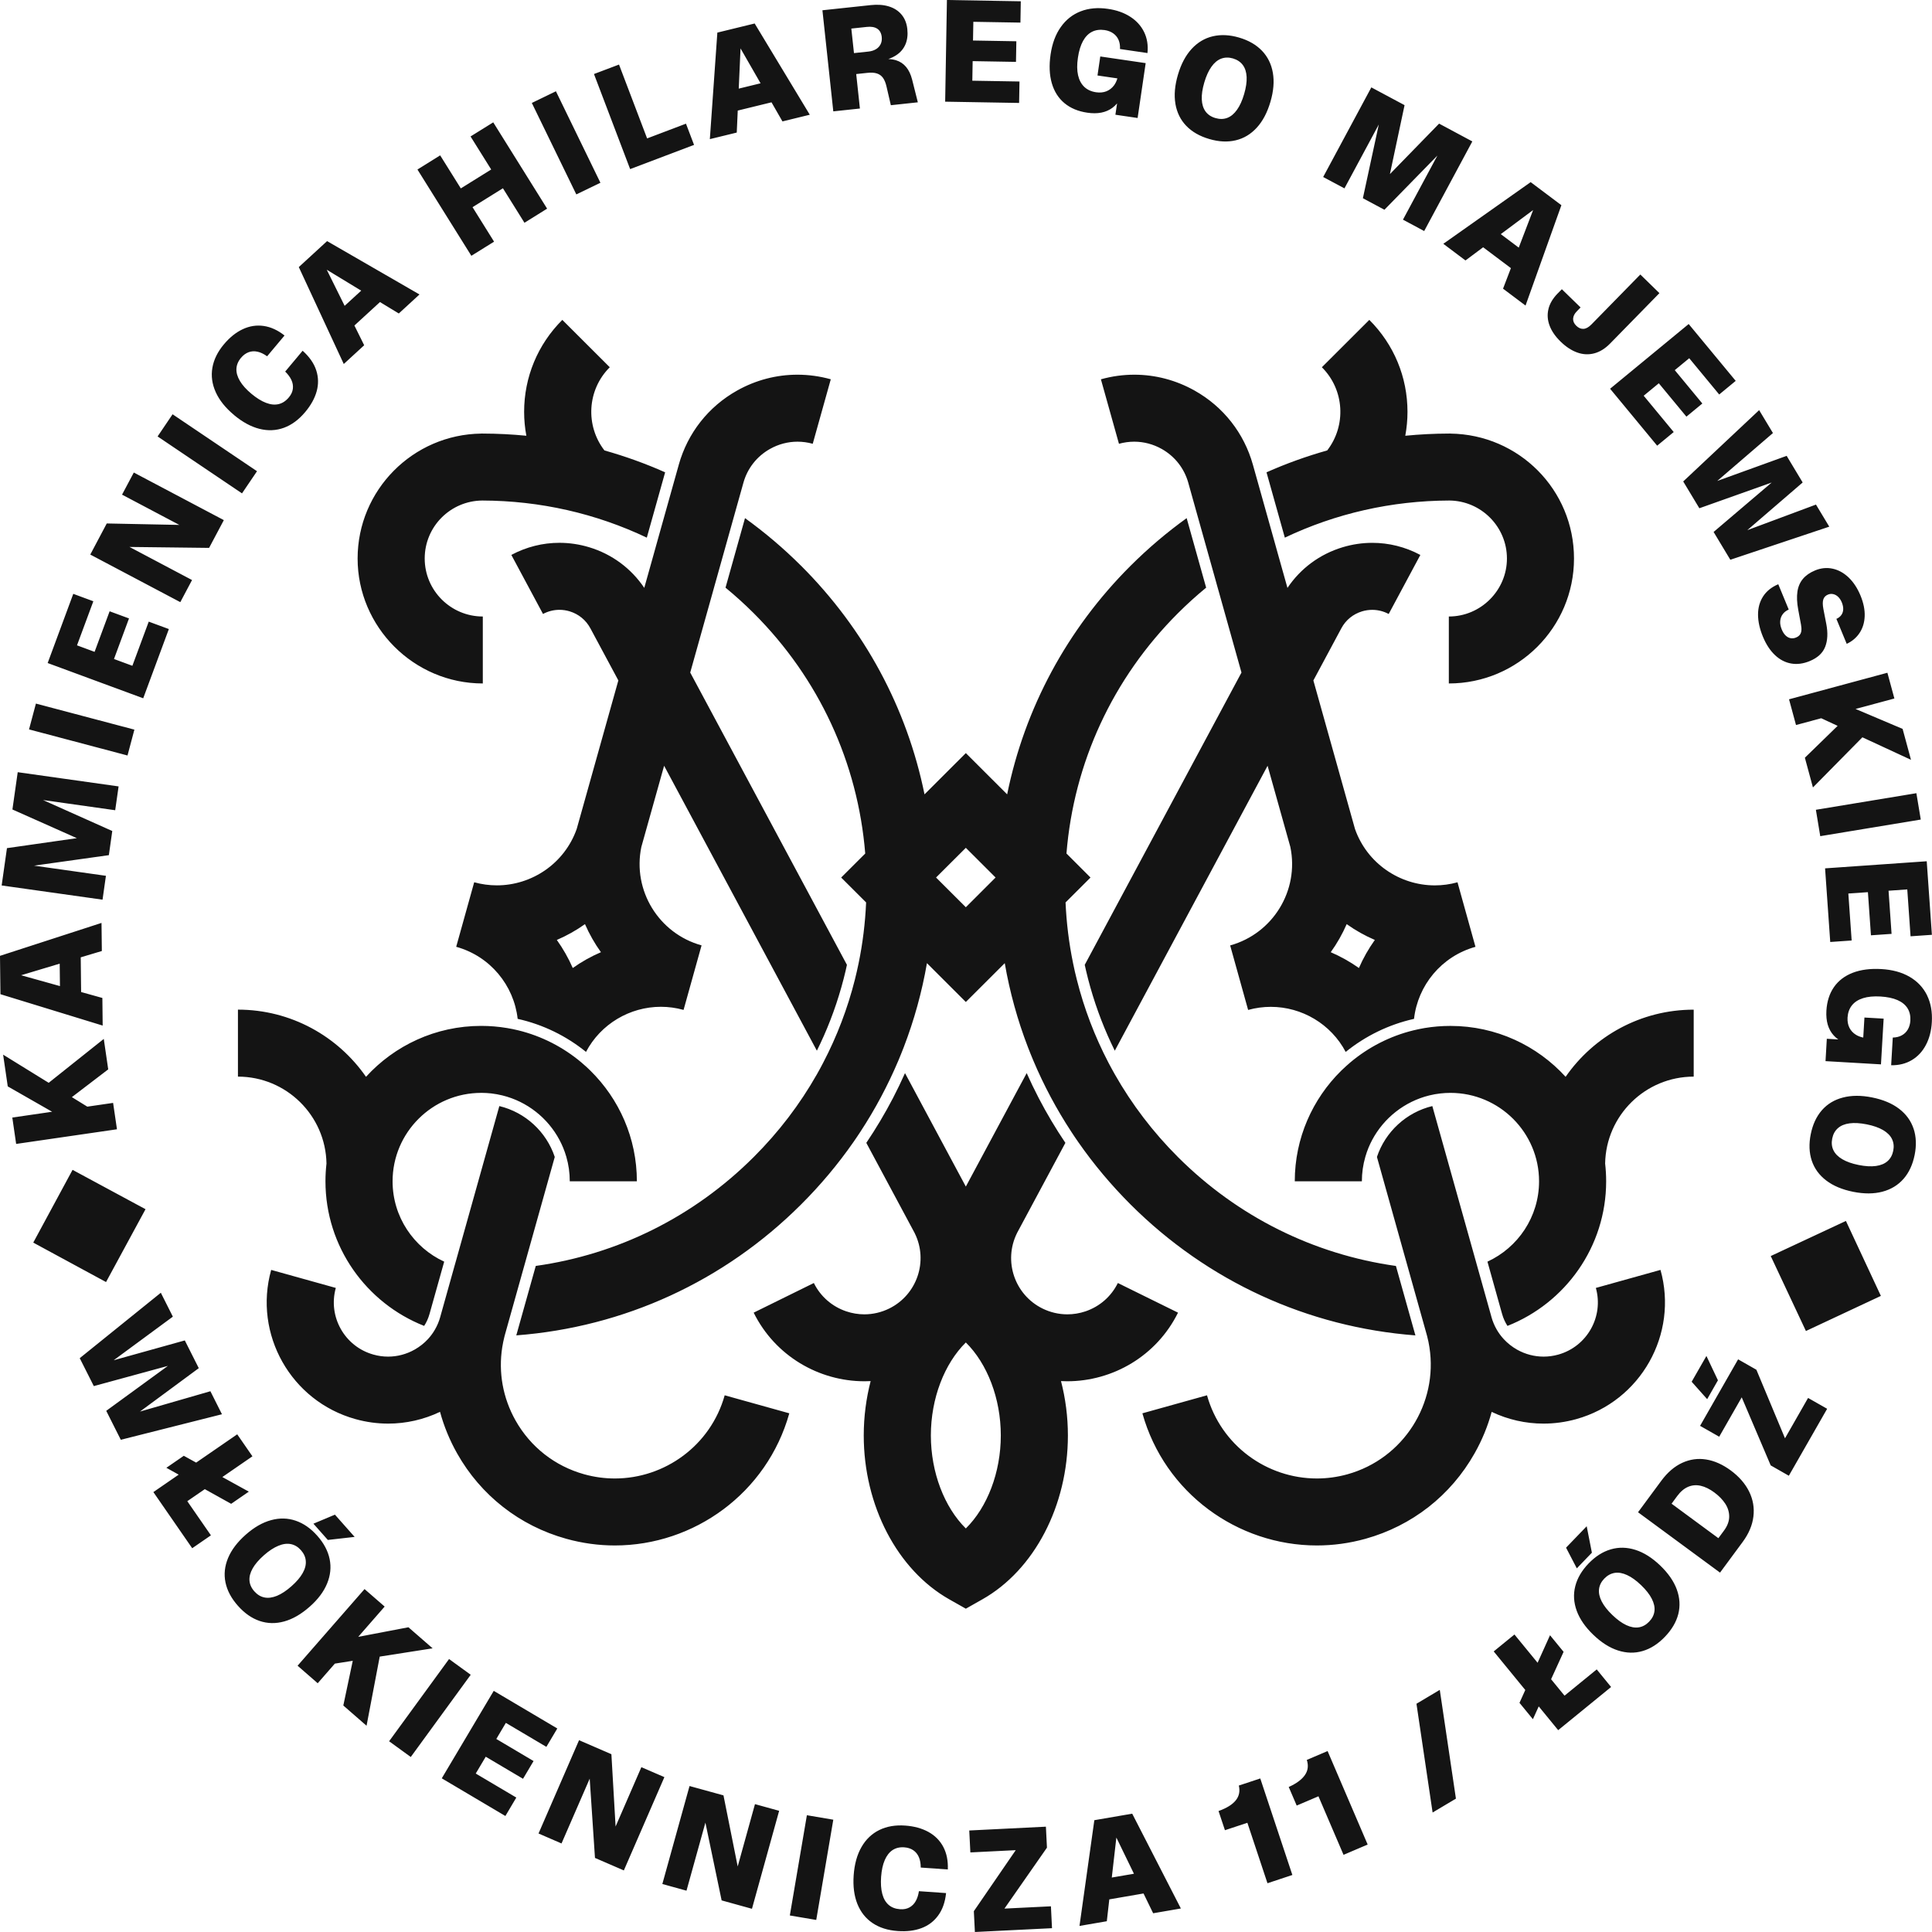 <svg width="70" height="70" viewBox="0 0 70 70" fill="none" xmlns="http://www.w3.org/2000/svg">
<g id="LOGO" clip-path="url(#clip0_662_15489)">
<path id="Vector" d="M8.042 51.241L4.377 52.166L3.849 51.117L6.083 49.489L3.399 50.221L2.889 49.209L5.827 46.839L6.263 47.705L4.119 49.284L6.696 48.566L7.202 49.571L5.071 51.144L7.623 50.407L8.042 51.241ZM7.419 53.954L8.375 54.486L9.015 54.045L8.056 53.516L9.146 52.765L8.595 51.968L7.107 52.993L6.659 52.746L6.028 53.181L6.474 53.429L5.557 54.061L6.964 56.095L7.642 55.628L6.786 54.391L7.42 53.955L7.419 53.954ZM12.849 55.685L12.135 54.879L11.356 55.206L11.878 55.795L12.849 55.685ZM11.216 58.217C10.912 58.486 10.605 58.663 10.296 58.748C9.988 58.833 9.691 58.827 9.406 58.73C9.121 58.633 8.859 58.45 8.62 58.18C8.381 57.911 8.231 57.629 8.17 57.336C8.109 57.042 8.14 56.747 8.263 56.451C8.386 56.156 8.599 55.874 8.902 55.606C9.205 55.338 9.511 55.162 9.821 55.078C10.13 54.993 10.427 55 10.713 55.098C10.999 55.195 11.26 55.377 11.495 55.643C11.733 55.911 11.882 56.192 11.943 56.487C12.004 56.782 11.973 57.078 11.852 57.373C11.731 57.669 11.519 57.951 11.217 58.217H11.216ZM11.079 56.556C11.069 56.416 11.01 56.286 10.903 56.165C10.798 56.047 10.677 55.974 10.539 55.946C10.401 55.918 10.249 55.938 10.084 56.007C9.919 56.075 9.744 56.189 9.562 56.35C9.377 56.514 9.241 56.672 9.155 56.825C9.068 56.978 9.029 57.125 9.039 57.265C9.049 57.405 9.107 57.535 9.214 57.656C9.322 57.778 9.445 57.852 9.582 57.879C9.72 57.907 9.871 57.886 10.036 57.819C10.2 57.751 10.374 57.637 10.558 57.474C10.742 57.312 10.878 57.153 10.965 56.999C11.053 56.844 11.091 56.697 11.079 56.556ZM15.675 59.722L14.798 58.959L12.979 59.306L13.937 58.209L13.208 57.575L10.782 60.352L11.511 60.987L12.132 60.276L12.781 60.174L12.439 61.794L13.281 62.527L13.758 60.022L15.675 59.722ZM16.27 60.11L14.098 63.089L14.883 63.659L17.055 60.68L16.27 60.11ZM18.328 62.423L19.796 63.292L20.192 62.626L17.889 61.263L16.006 64.432L18.311 65.797L18.707 65.129L17.237 64.259L17.599 63.649L18.95 64.449L19.332 63.806L17.982 63.006L18.328 62.423ZM23.238 64.028L22.304 66.178L22.152 63.558L20.98 63.051L19.512 66.431L20.345 66.792L21.366 64.444L21.557 67.316L22.603 67.769L24.072 64.389L23.238 64.028V64.028ZM26.728 67.625L26.213 65.05L24.983 64.711L23.998 68.261L24.873 68.503L25.558 66.037L26.146 68.855L27.245 69.159L28.23 65.609L27.354 65.367L26.728 67.626V67.625ZM28.617 69.401L29.574 69.563L30.192 65.931L29.235 65.769L28.617 69.401ZM33.642 66.376C33.404 66.245 33.122 66.167 32.795 66.144C32.443 66.119 32.131 66.172 31.861 66.304C31.591 66.436 31.375 66.641 31.215 66.919C31.054 67.197 30.959 67.539 30.93 67.944C30.902 68.342 30.947 68.688 31.064 68.982C31.182 69.276 31.365 69.507 31.613 69.675C31.862 69.843 32.167 69.94 32.528 69.965C32.85 69.988 33.135 69.953 33.383 69.861C33.632 69.769 33.834 69.617 33.99 69.404C34.147 69.192 34.243 68.921 34.278 68.59L33.294 68.521C33.274 68.658 33.236 68.777 33.18 68.878C33.124 68.979 33.048 69.056 32.952 69.109C32.856 69.163 32.743 69.184 32.613 69.175C32.443 69.163 32.305 69.111 32.197 69.017C32.089 68.924 32.012 68.791 31.967 68.62C31.921 68.448 31.907 68.242 31.924 68.001C31.942 67.759 31.986 67.556 32.057 67.393C32.128 67.23 32.222 67.109 32.341 67.031C32.459 66.954 32.599 66.921 32.76 66.932C32.888 66.941 32.997 66.976 33.086 67.035C33.176 67.095 33.244 67.178 33.291 67.284C33.337 67.39 33.36 67.517 33.36 67.665L34.341 67.734C34.354 67.422 34.3 67.152 34.179 66.92C34.058 66.69 33.879 66.508 33.641 66.376H33.642ZM36.393 69.152L37.933 66.944L37.895 66.184L35.118 66.322L35.158 67.117L36.802 67.035L35.284 69.246L35.322 70L38.116 69.862L38.077 69.069L36.393 69.152V69.152ZM41.022 65.713L42.785 69.148L41.781 69.321L41.432 68.604L40.192 68.818L40.102 69.61L39.112 69.78L39.65 65.949L41.022 65.713H41.022ZM41.085 67.889L40.448 66.578L40.282 68.027L41.085 67.889V67.889ZM44.885 64.694C44.934 64.902 44.896 65.082 44.771 65.234C44.647 65.387 44.439 65.514 44.15 65.617L44.382 66.312L45.195 66.043L45.923 68.233L46.825 67.934L45.662 64.437L44.885 64.694H44.885ZM47.348 63.765C47.414 63.968 47.392 64.151 47.28 64.312C47.169 64.475 46.973 64.62 46.693 64.746L46.982 65.419L47.77 65.083L48.679 67.204L49.553 66.831L48.101 63.444L47.348 63.765H47.348ZM51.321 61.73L51.906 65.671L52.751 65.168L52.166 61.227L51.321 61.73H51.321ZM56.686 61.437L56.199 60.842L56.652 59.849L56.16 59.248L55.71 60.245L54.871 59.221L54.12 59.834L55.264 61.232L55.054 61.697L55.54 62.29L55.751 61.826L56.456 62.687L58.373 61.123L57.852 60.486L56.686 61.437L56.686 61.437ZM60.754 57.591C60.863 57.891 60.881 58.187 60.808 58.479C60.734 58.77 60.572 59.045 60.322 59.305C60.073 59.564 59.804 59.736 59.515 59.82C59.227 59.905 58.93 59.898 58.625 59.8C58.319 59.702 58.021 59.513 57.729 59.232C57.437 58.952 57.236 58.661 57.127 58.361C57.018 58.06 57 57.764 57.075 57.471C57.149 57.179 57.309 56.906 57.555 56.65C57.804 56.391 58.073 56.22 58.362 56.136C58.652 56.051 58.95 56.058 59.255 56.155C59.56 56.252 59.858 56.44 60.149 56.718C60.443 57 60.644 57.29 60.754 57.59V57.591ZM59.847 57.926C59.767 57.768 59.638 57.604 59.461 57.434C59.284 57.264 59.115 57.142 58.953 57.068C58.791 56.993 58.641 56.967 58.502 56.989C58.363 57.012 58.237 57.081 58.125 57.197C58.016 57.31 57.953 57.437 57.936 57.576C57.919 57.716 57.952 57.865 58.033 58.024C58.115 58.183 58.243 58.347 58.419 58.515C58.597 58.686 58.766 58.808 58.926 58.882C59.086 58.956 59.235 58.983 59.374 58.962C59.514 58.941 59.639 58.872 59.751 58.756C59.864 58.639 59.928 58.511 59.944 58.372C59.961 58.233 59.928 58.084 59.847 57.926V57.926ZM57.131 56.824L57.677 56.257L57.489 55.299L56.741 56.075L57.131 56.824ZM63.375 54.044C63.516 54.332 63.568 54.633 63.529 54.948C63.491 55.263 63.361 55.569 63.14 55.868L62.32 56.979L59.349 54.792L60.192 53.651C60.416 53.348 60.668 53.131 60.948 53.002C61.228 52.873 61.518 52.832 61.817 52.88C62.117 52.928 62.413 53.06 62.706 53.275C63.011 53.5 63.234 53.757 63.375 54.044ZM62.652 54.958C62.654 54.793 62.608 54.636 62.513 54.487C62.417 54.338 62.284 54.201 62.114 54.075C61.942 53.948 61.776 53.867 61.617 53.832C61.457 53.796 61.306 53.81 61.162 53.871C61.019 53.932 60.887 54.044 60.768 54.205L60.564 54.482L62.26 55.731L62.465 55.454C62.587 55.288 62.649 55.123 62.652 54.958H62.652ZM62.244 50.011L61.827 49.129L61.292 50.063L61.854 50.694L62.244 50.011ZM64.674 52.112L63.637 49.628L62.975 49.251L61.597 51.661L62.29 52.055L63.106 50.628L64.156 53.094L64.813 53.469L66.201 51.043L65.51 50.65L64.674 52.112ZM38.442 50.04C38.605 50.668 38.692 51.331 38.692 52.009C38.692 54.552 37.476 56.883 35.593 57.947L34.994 58.286L34.394 57.947C32.512 56.882 31.295 54.551 31.295 52.009C31.295 51.331 31.383 50.668 31.545 50.04C31.471 50.044 31.396 50.046 31.322 50.046C29.674 50.046 28.085 49.132 27.307 47.56L29.487 46.486C29.728 46.973 30.145 47.337 30.66 47.512C30.875 47.585 31.097 47.621 31.317 47.621C31.626 47.621 31.933 47.55 32.218 47.41C33.226 46.913 33.641 45.691 33.144 44.685H33.145L31.388 41.408C31.741 40.885 32.064 40.343 32.355 39.784C32.509 39.487 32.654 39.186 32.79 38.881L34.994 42.992L37.199 38.881C37.335 39.186 37.48 39.487 37.634 39.784C37.925 40.343 38.248 40.886 38.601 41.408L36.844 44.684H36.845C36.348 45.691 36.763 46.913 37.771 47.41C38.056 47.55 38.363 47.621 38.672 47.621C38.892 47.621 39.114 47.585 39.328 47.513C39.844 47.338 40.261 46.974 40.502 46.486L42.682 47.56C41.904 49.133 40.315 50.046 38.667 50.046C38.592 50.046 38.518 50.044 38.443 50.04L38.442 50.04ZM36.261 52.009C36.261 50.669 35.771 49.408 34.994 48.64C34.216 49.408 33.727 50.669 33.727 52.009C33.727 53.349 34.217 54.611 34.994 55.379C35.772 54.611 36.261 53.349 36.261 52.009ZM46.752 30.687L45.927 27.745L40.391 38.069C40.302 37.889 40.217 37.708 40.136 37.525C39.803 36.769 39.538 35.976 39.35 35.17C39.334 35.099 39.318 35.029 39.302 34.958L44.981 24.368L44.16 21.439L44.101 21.23L44.043 21.021L43.344 18.529L43.287 18.325L43.23 18.122L43.054 17.492C42.907 16.968 42.565 16.533 42.091 16.266C41.781 16.092 41.439 16.003 41.094 16.003C40.91 16.003 40.724 16.029 40.542 16.079L39.888 13.743C40.287 13.631 40.694 13.576 41.097 13.576C41.856 13.576 42.605 13.771 43.284 14.152C44.325 14.737 45.074 15.691 45.395 16.838L45.41 16.891L45.465 17.087L45.52 17.283L46.187 19.661L46.242 19.859L46.297 20.056L46.647 21.301C47.121 20.595 47.818 20.077 48.645 19.828C48.999 19.721 49.361 19.668 49.721 19.668C50.322 19.668 50.917 19.815 51.462 20.107L50.315 22.246C50.128 22.146 49.924 22.096 49.718 22.096C49.595 22.096 49.471 22.114 49.349 22.151C49.025 22.249 48.758 22.466 48.599 22.765L47.586 24.654L49.094 30.036C49.534 31.284 50.715 32.079 51.987 32.079C52.258 32.079 52.534 32.043 52.808 31.967L53.459 34.305C52.224 34.648 51.368 35.706 51.233 36.915C50.31 37.122 49.467 37.539 48.757 38.113C48.225 37.103 47.17 36.48 46.044 36.48C45.772 36.48 45.496 36.516 45.222 36.592L44.571 34.255C46.124 33.823 47.078 32.26 46.752 30.688L46.752 30.687ZM48.215 34.5C48.574 34.655 48.917 34.847 49.236 35.073C49.392 34.715 49.585 34.374 49.813 34.056C49.454 33.902 49.112 33.71 48.793 33.483C48.637 33.842 48.443 34.183 48.215 34.5ZM57.112 51.417C59.446 50.766 60.815 48.341 60.163 46.011L57.821 46.664C58.113 47.705 57.501 48.789 56.458 49.08C56.283 49.129 56.104 49.153 55.927 49.153C55.594 49.153 55.264 49.067 54.966 48.9C54.783 48.796 54.62 48.667 54.482 48.517C54.433 48.464 54.388 48.409 54.345 48.351C54.304 48.295 54.266 48.237 54.231 48.177C54.149 48.035 54.084 47.882 54.038 47.719H54.038C54.035 47.707 54.032 47.695 54.029 47.683L53.517 45.857L53.463 45.664L53.409 45.471L51.896 40.075C50.952 40.303 50.192 41.008 49.889 41.919L50.893 45.503L50.952 45.712L51.01 45.92L51.687 48.336C51.694 48.36 51.701 48.385 51.707 48.409C51.725 48.477 51.74 48.545 51.755 48.613C51.769 48.68 51.781 48.748 51.791 48.815C52.108 50.848 50.855 52.849 48.821 53.416C48.451 53.519 48.078 53.568 47.711 53.568C45.904 53.568 44.241 52.374 43.732 50.554L41.391 51.207C42.2 54.098 44.842 55.995 47.712 55.995C48.295 55.995 48.887 55.917 49.475 55.753C51.163 55.282 52.566 54.183 53.426 52.659C53.698 52.179 53.905 51.674 54.046 51.155C54.639 51.437 55.278 51.58 55.924 51.58C56.321 51.58 56.72 51.526 57.113 51.417H57.112ZM22.277 53.568C21.91 53.568 21.538 53.519 21.167 53.416C20.105 53.12 19.222 52.428 18.68 51.468C18.22 50.653 18.054 49.726 18.197 48.815C18.208 48.748 18.22 48.68 18.234 48.613C18.248 48.545 18.264 48.477 18.281 48.409C18.288 48.385 18.294 48.361 18.301 48.337L18.978 45.921L19.037 45.712L19.095 45.504L20.1 41.919C19.797 41.008 19.037 40.303 18.092 40.075L16.58 45.471L16.526 45.664L16.471 45.857L15.96 47.682C15.956 47.695 15.953 47.707 15.95 47.719C15.905 47.881 15.84 48.034 15.757 48.176C15.723 48.237 15.684 48.295 15.643 48.351C15.601 48.408 15.555 48.464 15.507 48.517C15.368 48.667 15.205 48.796 15.022 48.899C14.724 49.067 14.395 49.153 14.062 49.153C13.884 49.153 13.706 49.129 13.53 49.079C12.487 48.788 11.876 47.705 12.167 46.664L9.825 46.011C9.174 48.34 10.542 50.765 12.876 51.416C13.269 51.526 13.668 51.58 14.065 51.58C14.71 51.58 15.35 51.436 15.943 51.154C16.084 51.673 16.291 52.178 16.562 52.659C17.422 54.183 18.826 55.282 20.514 55.752C21.102 55.916 21.694 55.995 22.277 55.995C25.147 55.995 27.789 54.098 28.598 51.207L26.257 50.554C25.748 52.374 24.084 53.568 22.278 53.568L22.277 53.568ZM24.593 16.838C24.915 15.69 25.664 14.737 26.704 14.152C27.383 13.77 28.133 13.576 28.891 13.576C29.295 13.576 29.701 13.631 30.101 13.742L29.447 16.079C29.265 16.028 29.079 16.003 28.895 16.003C28.549 16.003 28.207 16.092 27.898 16.266C27.423 16.533 27.081 16.968 26.935 17.491L26.758 18.122L26.701 18.325L26.644 18.529L25.946 21.021L25.887 21.23L25.829 21.439L25.008 24.368L30.686 34.958C30.671 35.029 30.655 35.099 30.639 35.17C30.45 35.977 30.186 36.769 29.852 37.525C29.771 37.708 29.686 37.889 29.597 38.069L24.062 27.745L23.237 30.687C22.911 32.259 23.865 33.822 25.419 34.253L24.767 36.591C24.494 36.515 24.217 36.478 23.945 36.478C22.819 36.478 21.764 37.102 21.232 38.112C20.521 37.537 19.678 37.12 18.756 36.915C18.621 35.705 17.765 34.647 16.529 34.304L17.181 31.966C17.454 32.042 17.73 32.078 18.002 32.078C19.274 32.078 20.455 31.283 20.895 30.035L22.404 24.653L21.39 22.764C21.23 22.466 20.964 22.248 20.64 22.15C20.518 22.113 20.394 22.095 20.271 22.095C20.065 22.095 19.861 22.145 19.674 22.245L18.527 20.106C19.072 19.814 19.667 19.667 20.268 19.667C20.628 19.667 20.99 19.72 21.345 19.827C22.171 20.076 22.869 20.594 23.343 21.3L23.692 20.055L23.747 19.858L23.802 19.66L24.469 17.282L24.524 17.086L24.579 16.89L24.594 16.838L24.593 16.838ZM21.773 34.5C21.545 34.183 21.351 33.841 21.195 33.483C20.876 33.71 20.534 33.902 20.175 34.056C20.402 34.374 20.596 34.715 20.752 35.073C21.071 34.846 21.414 34.654 21.773 34.5V34.5ZM61.366 39.008V36.582C59.444 36.582 57.745 37.546 56.725 39.015C55.693 37.883 54.205 37.171 52.554 37.171C52.234 37.171 51.921 37.197 51.615 37.248C51.548 37.26 51.481 37.273 51.414 37.286C51.347 37.3 51.281 37.315 51.214 37.331C50.358 37.54 49.578 37.944 48.925 38.493C48.869 38.54 48.813 38.589 48.759 38.639C48.703 38.689 48.648 38.741 48.594 38.794C47.557 39.816 46.912 41.235 46.912 42.801H49.343C49.343 42.493 49.387 42.196 49.469 41.914C49.501 41.801 49.54 41.69 49.584 41.583C49.623 41.488 49.667 41.395 49.715 41.305C50.139 40.508 50.889 39.91 51.787 39.689C51.852 39.674 51.917 39.659 51.984 39.647C52.05 39.636 52.117 39.626 52.184 39.618C52.305 39.604 52.428 39.597 52.553 39.597C54.323 39.597 55.763 41.034 55.763 42.801C55.763 44.09 54.996 45.205 53.893 45.712L54.316 47.224L54.412 47.566L54.415 47.575C54.415 47.575 54.416 47.578 54.416 47.579L54.425 47.611C54.468 47.765 54.534 47.909 54.618 48.04C56.71 47.215 58.194 45.178 58.194 42.8C58.194 42.583 58.181 42.369 58.157 42.158C58.186 40.416 59.614 39.008 61.366 39.008L61.366 39.008ZM17.434 39.596C17.559 39.596 17.682 39.604 17.804 39.617C17.871 39.625 17.938 39.635 18.004 39.647C18.07 39.659 18.136 39.673 18.201 39.689C19.099 39.909 19.849 40.508 20.272 41.304C20.32 41.395 20.364 41.487 20.403 41.582C20.448 41.69 20.486 41.8 20.519 41.913C20.601 42.195 20.644 42.493 20.644 42.801H23.075C23.075 41.234 22.431 39.816 21.393 38.794C21.339 38.741 21.285 38.688 21.228 38.638C21.174 38.588 21.119 38.54 21.062 38.492C20.409 37.943 19.629 37.539 18.773 37.33C18.706 37.314 18.64 37.299 18.573 37.285C18.506 37.272 18.439 37.259 18.372 37.248C18.067 37.197 17.753 37.17 17.433 37.17C15.782 37.17 14.294 37.882 13.261 39.015C12.242 37.546 10.542 36.581 8.621 36.581V39.008C10.373 39.008 11.8 40.416 11.829 42.158C11.805 42.369 11.792 42.583 11.792 42.8C11.792 45.178 13.276 47.215 15.368 48.04C15.453 47.909 15.518 47.765 15.561 47.611L15.569 47.584C15.57 47.581 15.571 47.578 15.572 47.575L15.574 47.566L16.094 45.712C14.991 45.204 14.224 44.09 14.224 42.801C14.224 41.034 15.664 39.597 17.433 39.597L17.434 39.596ZM29.026 20.5C31.33 22.8 32.863 25.664 33.497 28.781L34.994 27.286L36.491 28.781C37.125 25.665 38.658 22.8 40.962 20.5C41.599 19.865 42.279 19.288 42.995 18.773L43.701 21.292C43.349 21.581 43.008 21.89 42.681 22.216C40.317 24.576 38.906 27.634 38.64 30.924L39.511 31.795L38.607 32.697C38.64 33.443 38.731 34.178 38.879 34.897C38.9 34.998 38.921 35.099 38.944 35.2C38.967 35.298 38.99 35.396 39.015 35.493C39.278 36.539 39.662 37.546 40.16 38.5C40.197 38.572 40.235 38.643 40.274 38.713C40.312 38.783 40.35 38.853 40.39 38.922C41.006 40.008 41.773 41.017 42.681 41.924C44.846 44.085 47.598 45.449 50.577 45.868L51.283 48.384C47.383 48.087 43.757 46.429 40.962 43.64C40.259 42.937 39.626 42.182 39.07 41.383C39.027 41.321 38.984 41.259 38.942 41.197C38.9 41.134 38.858 41.07 38.816 41.007C38.279 40.188 37.819 39.326 37.441 38.43C37.407 38.35 37.374 38.27 37.342 38.19C37.309 38.108 37.277 38.027 37.245 37.945C36.867 36.963 36.585 35.943 36.404 34.897L34.994 36.304L33.585 34.897C33.404 35.943 33.121 36.963 32.744 37.944C32.712 38.027 32.68 38.108 32.647 38.189C32.615 38.27 32.581 38.35 32.548 38.43C32.169 39.325 31.71 40.188 31.173 41.007C31.131 41.07 31.089 41.133 31.047 41.196C31.005 41.259 30.962 41.321 30.919 41.383C30.362 42.182 29.73 42.937 29.026 43.639C26.232 46.429 22.606 48.087 18.706 48.383L19.412 45.867C22.391 45.449 25.142 44.084 27.307 41.923C28.216 41.017 28.983 40.008 29.599 38.922C29.638 38.852 29.677 38.783 29.715 38.713C29.753 38.642 29.791 38.571 29.828 38.5C30.326 37.546 30.71 36.539 30.974 35.493C30.998 35.396 31.022 35.298 31.044 35.2C31.067 35.099 31.089 34.998 31.11 34.897C31.258 34.178 31.348 33.443 31.381 32.697L30.477 31.795L31.349 30.925C31.082 27.635 29.672 24.576 27.307 22.216C26.98 21.89 26.64 21.582 26.287 21.292L26.993 18.773C27.709 19.289 28.39 19.866 29.026 20.501L29.026 20.5ZM33.915 31.794L34.994 32.871L36.072 31.794L34.994 30.718L33.915 31.794ZM48.087 16.32C47.335 16.532 46.6 16.796 45.888 17.113L46.552 19.48C48.391 18.605 50.416 18.141 52.513 18.135C53.665 18.145 54.599 19.084 54.599 20.236C54.599 21.388 53.654 22.337 52.494 22.337V24.763C54.995 24.763 57.029 22.732 57.029 20.236C57.029 17.74 55.027 15.742 52.553 15.71V15.708C52.539 15.708 52.526 15.708 52.513 15.708C52.506 15.708 52.5 15.708 52.494 15.708V15.709C51.964 15.71 51.437 15.737 50.916 15.788C50.968 15.505 50.996 15.216 50.996 14.922C50.996 13.663 50.505 12.48 49.613 11.59L47.894 13.306C48.718 14.128 48.781 15.424 48.087 16.32ZM17.474 15.708C17.46 15.708 17.447 15.708 17.434 15.708V15.71C14.96 15.741 12.957 17.759 12.957 20.236C12.957 22.713 14.992 24.763 17.493 24.763V22.337C16.332 22.337 15.388 21.394 15.388 20.236C15.388 19.077 16.322 18.145 17.474 18.135C19.57 18.141 21.596 18.605 23.435 19.48L24.099 17.113C23.387 16.796 22.652 16.532 21.9 16.32C21.206 15.424 21.269 14.128 22.093 13.306L20.374 11.59C19.482 12.48 18.99 13.664 18.99 14.922C18.99 15.216 19.018 15.505 19.071 15.788C18.549 15.737 18.023 15.71 17.493 15.709V15.708C17.487 15.708 17.48 15.708 17.474 15.708ZM5.273 43.812L2.629 42.386L1.205 45.022L3.842 46.451L5.273 43.811V43.812ZM4.098 39.96L3.163 40.096L2.604 39.751L3.921 38.745L3.76 37.642L1.764 39.232L0.113 38.212L0.281 39.362L1.888 40.281L0.446 40.491L0.585 41.447L4.238 40.916L4.098 39.96H4.098ZM3.721 37.159L0.016 36.022L0 34.632L3.678 33.439L3.69 34.457L2.925 34.686L2.939 35.943L3.709 36.158L3.72 37.16L3.721 37.159ZM2.163 34.915L0.765 35.335L2.172 35.728L2.163 34.915H2.163ZM3.838 31.732L1.233 31.364L3.944 30.984L4.068 30.109L1.559 28.987L4.174 29.356L4.297 28.493L0.642 27.978L0.45 29.329L2.784 30.368L0.252 30.73L0.06 32.082L3.715 32.597L3.838 31.732ZM4.869 26.436L1.301 25.492L1.052 26.428L4.62 27.373L4.869 26.436ZM6.118 22.792L5.389 22.523L4.796 24.123L4.13 23.877L4.674 22.407L3.972 22.148L3.427 23.618L2.79 23.382L3.382 21.785L2.655 21.516L1.727 24.023L5.189 25.3L6.118 22.792V22.792ZM6.958 21.016L4.692 19.817L7.576 19.851L8.11 18.845L4.848 17.121L4.422 17.922L6.498 19.019L3.868 18.966L3.271 20.093L6.533 21.817L6.958 21.016ZM9.312 17.073L6.253 15.01L5.71 15.813L8.768 17.876L9.312 17.073ZM8.48 15.038C8.787 15.294 9.094 15.461 9.402 15.538C9.71 15.615 10.005 15.602 10.287 15.499C10.569 15.396 10.826 15.206 11.058 14.929C11.265 14.682 11.404 14.431 11.474 14.176C11.544 13.921 11.539 13.668 11.458 13.418C11.377 13.167 11.213 12.931 10.965 12.708L10.333 13.463C10.433 13.56 10.508 13.661 10.557 13.765C10.606 13.87 10.624 13.976 10.611 14.085C10.598 14.194 10.55 14.298 10.466 14.398C10.357 14.528 10.233 14.61 10.094 14.642C9.955 14.675 9.803 14.659 9.637 14.595C9.471 14.532 9.295 14.422 9.11 14.268C8.923 14.112 8.784 13.957 8.693 13.804C8.602 13.651 8.56 13.504 8.566 13.363C8.573 13.222 8.627 13.09 8.731 12.966C8.813 12.868 8.905 12.8 9.006 12.762C9.107 12.724 9.214 12.718 9.328 12.742C9.441 12.767 9.558 12.822 9.678 12.909L10.309 12.156C10.063 11.962 9.812 11.847 9.553 11.81C9.294 11.773 9.042 11.812 8.796 11.927C8.55 12.042 8.322 12.225 8.112 12.476C7.885 12.746 7.746 13.03 7.695 13.325C7.644 13.621 7.684 13.915 7.816 14.208C7.948 14.501 8.169 14.778 8.482 15.038H8.48ZM12.455 13.187L10.826 9.677L11.851 8.736L15.199 10.669L14.449 11.358L13.767 10.944L12.841 11.794L13.195 12.509L12.456 13.188L12.455 13.187ZM11.839 9.773L12.487 11.081L13.087 10.531L11.839 9.773V9.773ZM17.901 8.756L17.121 7.506L18.222 6.821L19.002 8.071L19.823 7.56L17.871 4.433L17.049 4.944L17.797 6.141L16.696 6.826L15.948 5.629L15.125 6.142L17.078 9.268L17.901 8.756V8.756ZM21.754 6.621L20.142 3.307L19.269 3.73L20.881 7.044L21.754 6.622V6.621ZM25.147 5.25L24.854 4.481L23.446 5.015L22.428 2.339L21.521 2.682L22.831 6.127L25.146 5.25H25.147ZM26.695 4.803L25.719 5.041L25.991 1.181L27.343 0.851L29.34 4.157L28.35 4.399L27.953 3.707L26.73 4.006L26.694 4.803H26.695ZM26.831 1.754L26.766 3.211L27.557 3.018L26.831 1.754ZM30.192 4.036L29.798 0.372L31.548 0.185C31.797 0.158 32.017 0.174 32.209 0.234C32.4 0.294 32.553 0.393 32.668 0.533C32.783 0.672 32.852 0.845 32.874 1.053C32.897 1.264 32.874 1.45 32.805 1.61C32.736 1.769 32.626 1.899 32.474 1.999C32.389 2.055 32.292 2.101 32.186 2.139C32.288 2.143 32.382 2.158 32.465 2.183C32.611 2.229 32.733 2.309 32.83 2.426C32.927 2.542 33 2.695 33.048 2.884L33.255 3.707L32.277 3.812L32.119 3.131C32.089 3 32.046 2.896 31.991 2.819C31.935 2.743 31.862 2.69 31.77 2.661C31.679 2.632 31.565 2.625 31.427 2.64L31.022 2.683L31.156 3.932L30.191 4.035L30.192 4.036ZM31.408 0.975L30.845 1.035L30.941 1.924L31.468 1.868C31.572 1.857 31.662 1.828 31.737 1.783C31.812 1.738 31.869 1.678 31.906 1.602C31.944 1.527 31.957 1.44 31.947 1.341C31.932 1.201 31.877 1.101 31.784 1.04C31.69 0.979 31.565 0.958 31.408 0.975H31.408ZM36.938 2.953L35.229 2.924L35.241 2.215L36.811 2.242L36.824 1.495L35.254 1.468L35.266 0.79L36.972 0.819L36.985 0.046L34.309 0L34.245 3.684L36.924 3.73L36.938 2.954L36.938 2.953ZM38.568 3.738C38.788 3.92 39.063 4.035 39.394 4.083C39.582 4.111 39.752 4.11 39.904 4.08C40.056 4.05 40.191 3.991 40.309 3.903C40.368 3.859 40.423 3.806 40.474 3.747L40.413 4.157L41.218 4.275L41.51 2.287L39.865 2.046L39.764 2.735L40.485 2.84C40.456 2.938 40.415 3.023 40.362 3.095C40.288 3.193 40.196 3.264 40.086 3.308C39.976 3.351 39.851 3.363 39.714 3.343C39.539 3.317 39.397 3.253 39.286 3.148C39.176 3.043 39.1 2.902 39.06 2.725C39.02 2.548 39.018 2.336 39.055 2.091C39.09 1.847 39.152 1.646 39.238 1.488C39.325 1.33 39.434 1.218 39.566 1.152C39.698 1.085 39.85 1.065 40.021 1.089C40.142 1.107 40.245 1.146 40.333 1.208C40.42 1.269 40.485 1.348 40.527 1.445C40.569 1.542 40.586 1.652 40.579 1.776L41.575 1.922C41.604 1.64 41.563 1.387 41.453 1.161C41.343 0.936 41.176 0.751 40.95 0.606C40.725 0.461 40.456 0.366 40.142 0.321C39.777 0.267 39.448 0.297 39.156 0.41C38.863 0.523 38.623 0.713 38.435 0.979C38.246 1.244 38.123 1.576 38.065 1.972C38.007 2.367 38.022 2.714 38.109 3.015C38.196 3.315 38.349 3.556 38.568 3.738L38.568 3.738ZM42.588 3.762C42.534 3.447 42.565 3.095 42.679 2.707C42.793 2.319 42.959 2.008 43.175 1.772C43.392 1.537 43.647 1.384 43.941 1.315C44.235 1.246 44.553 1.261 44.893 1.361C45.237 1.461 45.514 1.621 45.723 1.838C45.932 2.056 46.063 2.322 46.118 2.637C46.173 2.952 46.144 3.303 46.03 3.689C45.916 4.078 45.751 4.391 45.534 4.627C45.318 4.863 45.064 5.015 44.771 5.084C44.477 5.154 44.158 5.138 43.812 5.036C43.466 4.935 43.189 4.776 42.981 4.56C42.772 4.344 42.642 4.077 42.587 3.762L42.588 3.762ZM43.543 3.605C43.551 3.781 43.597 3.925 43.679 4.039C43.762 4.152 43.881 4.232 44.036 4.277C44.192 4.323 44.336 4.321 44.467 4.271C44.598 4.221 44.715 4.124 44.818 3.979C44.922 3.834 45.008 3.645 45.077 3.409C45.146 3.174 45.176 2.968 45.168 2.791C45.159 2.613 45.113 2.468 45.029 2.355C44.945 2.242 44.825 2.163 44.671 2.117C44.519 2.073 44.377 2.076 44.246 2.125C44.114 2.175 43.996 2.273 43.893 2.418C43.789 2.564 43.703 2.753 43.634 2.987C43.565 3.223 43.534 3.429 43.543 3.605ZM49.956 4.512L49.38 7.182L50.16 7.6L52.08 5.636L50.832 7.959L51.601 8.371L53.345 5.124L52.141 4.479L50.359 6.308L50.89 3.81L49.686 3.166L47.941 6.413L48.712 6.825L49.956 4.511V4.512ZM52.295 8.833L55.459 6.599L56.572 7.435L55.273 11.071L54.458 10.459L54.743 9.715L53.737 8.959L53.097 9.437L52.295 8.834V8.833ZM54.376 8.483L55.027 8.972L55.548 7.61L54.376 8.483H54.376ZM56.103 11.199C56.055 11.397 56.069 11.596 56.144 11.797C56.219 11.997 56.352 12.19 56.542 12.375C56.737 12.566 56.939 12.698 57.146 12.772C57.353 12.846 57.558 12.856 57.761 12.803C57.965 12.75 58.156 12.631 58.336 12.448L60.124 10.621L59.432 9.946L57.658 11.758C57.56 11.857 57.466 11.91 57.373 11.915C57.28 11.92 57.193 11.883 57.112 11.804C57.031 11.725 56.993 11.639 56.997 11.547C57.002 11.454 57.047 11.363 57.136 11.274L57.267 11.139L56.589 10.479L56.432 10.638C56.26 10.815 56.149 11.002 56.102 11.2L56.103 11.199ZM60.042 16.148L60.642 15.654L59.554 14.338L60.102 13.887L61.102 15.096L61.679 14.62L60.68 13.411L61.204 12.979L62.29 14.293L62.888 13.8L61.184 11.74L58.337 14.085L60.042 16.148ZM61.571 18.415L64.192 17.483L62.087 19.274L62.693 20.281L66.278 19.082L65.796 18.282L63.308 19.209L65.314 17.481L64.734 16.516L62.219 17.426L64.237 15.69L63.737 14.86L60.986 17.444L61.571 18.415ZM65.766 20.667C65.577 20.745 65.429 20.847 65.324 20.973C65.218 21.099 65.151 21.253 65.124 21.436C65.097 21.619 65.106 21.837 65.153 22.09L65.253 22.627C65.27 22.716 65.274 22.791 65.267 22.852C65.26 22.913 65.24 22.963 65.209 23.002C65.178 23.042 65.132 23.074 65.073 23.099C65.003 23.128 64.935 23.135 64.87 23.121C64.805 23.108 64.746 23.074 64.692 23.021C64.638 22.968 64.593 22.896 64.556 22.806C64.512 22.7 64.493 22.6 64.5 22.506C64.507 22.413 64.536 22.329 64.589 22.257C64.641 22.184 64.715 22.127 64.809 22.085L64.43 21.168C64.185 21.272 64.002 21.42 63.879 21.611C63.757 21.802 63.696 22.023 63.697 22.271C63.698 22.52 63.757 22.786 63.874 23.07C63.989 23.347 64.134 23.568 64.309 23.734C64.484 23.9 64.68 24.002 64.895 24.04C65.111 24.078 65.335 24.049 65.568 23.953C65.855 23.835 66.043 23.661 66.131 23.432C66.219 23.203 66.232 22.928 66.17 22.607L66.064 22.061C66.036 21.913 66.036 21.799 66.062 21.718C66.089 21.636 66.145 21.578 66.231 21.543C66.294 21.517 66.359 21.511 66.425 21.527C66.49 21.542 66.55 21.576 66.603 21.628C66.656 21.68 66.699 21.746 66.732 21.825C66.769 21.916 66.786 22 66.783 22.079C66.779 22.159 66.756 22.228 66.713 22.286C66.669 22.345 66.611 22.39 66.536 22.423L66.91 23.328C67.108 23.235 67.263 23.103 67.377 22.931C67.491 22.759 67.552 22.558 67.561 22.326C67.57 22.095 67.519 21.845 67.409 21.577C67.297 21.308 67.154 21.09 66.978 20.922C66.802 20.755 66.608 20.649 66.398 20.604C66.187 20.559 65.976 20.58 65.765 20.667H65.766ZM65.073 26.269L65.986 26.023L66.581 26.299L65.394 27.454L65.686 28.531L67.478 26.714L69.239 27.53L68.935 26.409L67.23 25.687L68.637 25.308L68.384 24.375L64.82 25.337L65.073 26.27L65.073 26.269ZM65.951 30.296L69.593 29.694L69.434 28.739L65.793 29.34L65.951 30.296ZM66.313 34.13L67.089 34.076L66.969 32.374L67.678 32.325L67.788 33.888L68.535 33.836L68.426 32.273L69.104 32.225L69.223 33.924L69.996 33.87L69.809 31.205L66.126 31.462L66.313 34.13V34.13ZM69.82 36.059C69.681 35.779 69.471 35.556 69.189 35.392C68.908 35.228 68.566 35.134 68.165 35.111C67.766 35.088 67.421 35.133 67.129 35.245C66.837 35.358 66.61 35.531 66.447 35.765C66.285 35.999 66.194 36.283 66.174 36.617C66.163 36.806 66.179 36.975 66.222 37.124C66.265 37.272 66.336 37.401 66.434 37.511C66.483 37.566 66.54 37.616 66.604 37.661L66.189 37.637L66.142 38.447L68.151 38.564L68.248 36.907L67.552 36.867L67.509 37.593C67.409 37.572 67.321 37.54 67.244 37.492C67.14 37.428 67.061 37.343 67.008 37.237C66.955 37.131 66.933 37.009 66.94 36.87C66.951 36.694 67.003 36.546 67.098 36.427C67.192 36.308 67.326 36.221 67.5 36.166C67.673 36.111 67.884 36.091 68.132 36.105C68.379 36.12 68.585 36.163 68.75 36.235C68.915 36.308 69.036 36.407 69.114 36.532C69.192 36.657 69.225 36.807 69.216 36.979C69.208 37.101 69.178 37.207 69.125 37.299C69.071 37.392 68.998 37.462 68.905 37.513C68.812 37.564 68.703 37.59 68.579 37.593L68.52 38.596C68.804 38.6 69.053 38.538 69.269 38.409C69.484 38.281 69.654 38.098 69.779 37.861C69.904 37.625 69.976 37.349 69.994 37.032C70.015 36.665 69.957 36.34 69.819 36.06L69.82 36.059ZM69.334 40.897C69.428 41.183 69.441 41.5 69.371 41.847C69.3 42.198 69.166 42.487 68.967 42.714C68.768 42.94 68.514 43.095 68.204 43.177C67.895 43.259 67.542 43.26 67.147 43.182C66.748 43.102 66.421 42.965 66.167 42.771C65.913 42.577 65.738 42.337 65.643 42.051C65.549 41.766 65.536 41.447 65.607 41.094C65.678 40.742 65.812 40.452 66.01 40.226C66.208 40 66.462 39.846 66.772 39.766C67.083 39.684 67.436 39.683 67.833 39.763C68.23 39.843 68.556 39.98 68.81 40.175C69.064 40.37 69.238 40.61 69.333 40.897H69.334ZM68.551 41.271C68.49 41.144 68.382 41.036 68.228 40.945C68.073 40.855 67.877 40.786 67.638 40.738C67.396 40.69 67.187 40.677 67.013 40.701C66.838 40.724 66.698 40.782 66.592 40.875C66.486 40.967 66.417 41.092 66.385 41.25C66.353 41.41 66.368 41.552 66.43 41.678C66.491 41.804 66.598 41.912 66.752 42.002C66.905 42.092 67.102 42.162 67.343 42.21C67.583 42.258 67.792 42.27 67.968 42.246C68.144 42.222 68.285 42.163 68.39 42.07C68.496 41.977 68.564 41.851 68.596 41.693C68.627 41.539 68.612 41.398 68.551 41.272V41.271ZM64.157 45.509L65.432 48.225L68.148 46.953L66.881 44.237L64.157 45.509H64.157Z" fill="#141414"/>
</g>
<defs>
<clipPath id="clip0_662_15489">
<rect width="70" height="70" fill="white"/>
</clipPath>
</defs>
</svg>
